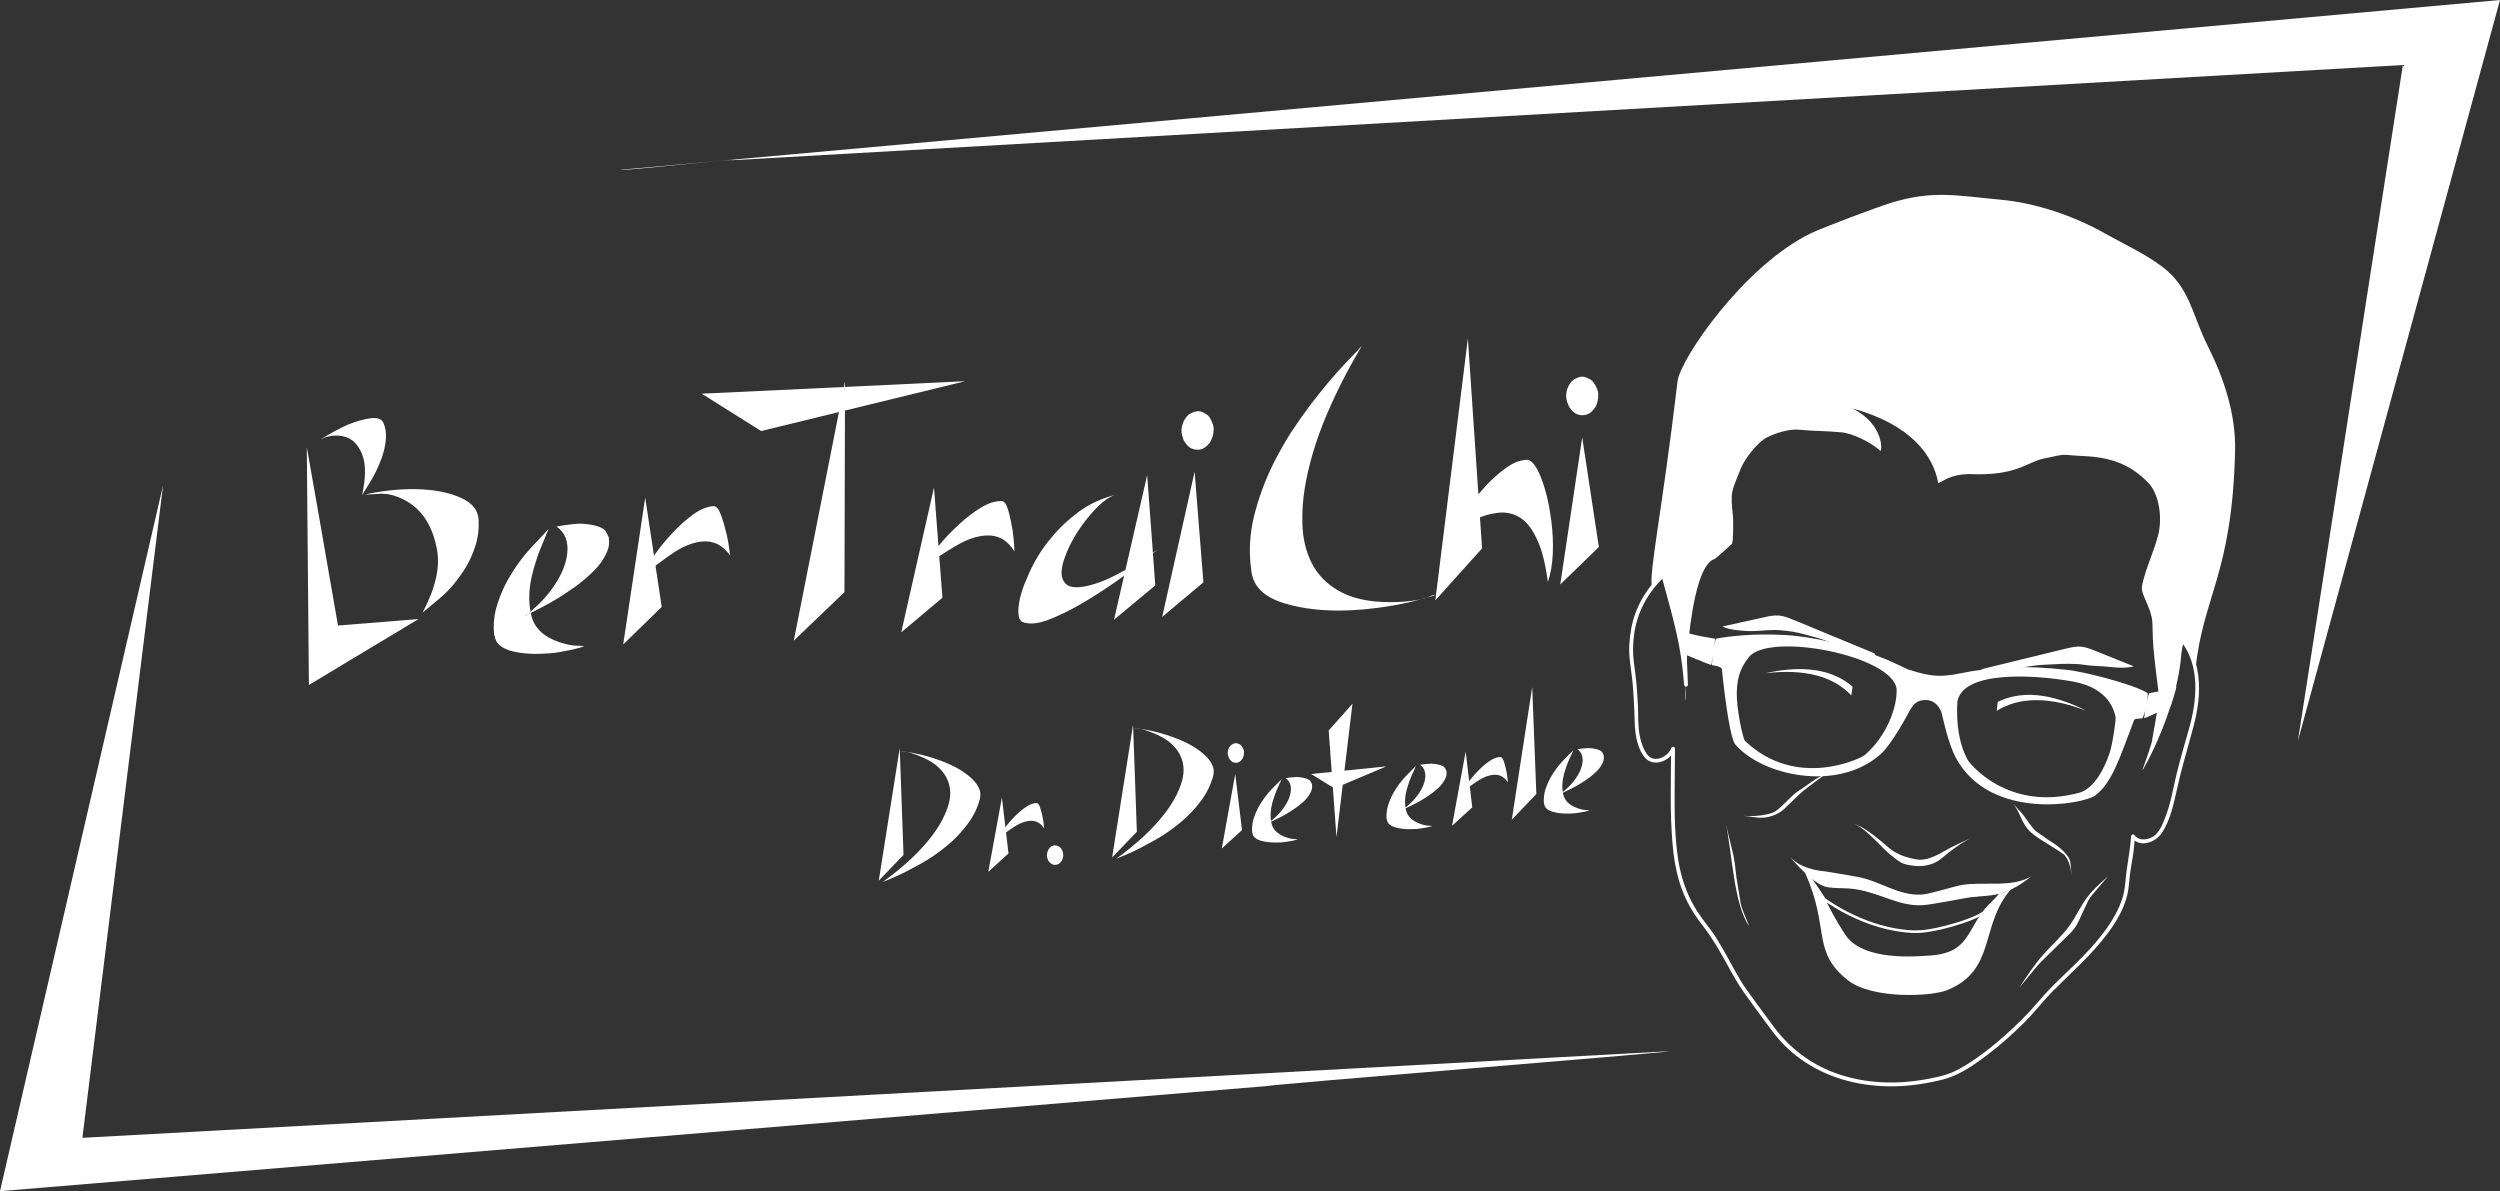 <?xml version="1.0" encoding="UTF-8"?><svg id="Ebene_2" xmlns="http://www.w3.org/2000/svg" viewBox="0 0 2454.19 1169.33"><rect x="0" y="0" width="2454.19" height="1169.33" fill="#333333" stroke="none"/><g id="Ebene_1-2"><path d="M718.78,157.29L2358.84,63.83l-103.1,663.76L2454.19,0,609.49,166.66c-3.26,1.85,112.63-11.17,109.3-9.37Z" style="fill:#fff;"/><path d="M2116.56,726.1c9.5-30.25,19.77-60.64,26.07-91.77,.38-1.88,.88-3.72,1.51-5.54l-3.13,.83c18.98,23.67,15.77,58.07,8,85.37-4.23,14.85-8.55,29.68-12.25,44.68-3.43,13.94-5.6,28.22-10.76,41.68-2.38,6.2-5.18,13.83-10.27,18.38s-15.43,6.76-20.2,.28c-1.1-1.49-3.37-1-3.49,.95-.82,12.41-3.22,24.41-4.77,36.71-.92,7.29-1.12,14.63-3.06,21.75-1.76,6.45-4.46,12.59-7.67,18.43-13.38,24.37-34.27,43.86-54.15,62.89-7.42,7.1-14.38,14.31-21.01,22.14-10.3,12.16-21.67,23.44-33.61,33.99-11.48,10.15-23.58,19.77-36.6,27.88-5.09,3.17-10.35,6.17-15.9,8.45-6.58,2.71-13.74,4.15-20.69,5.55-31.41,6.33-64.67,5.44-94.81-6.08-23.33-8.92-43.08-24.13-58.01-44.05-6.41-8.55-12.74-17.16-19.02-25.8-5.16-7.1-10.47-14.13-14.92-21.7-7.79-13.27-14.63-27.09-22.83-40.12-5.89-9.34-13.29-17.57-19.22-26.89-10.05-15.82-15.84-33.31-18.56-51.8-3.87-26.32-3.32-53.32-3.15-79.85,.06-9.18,.16-18.36,.25-27.54,.02-2.2-3-2.44-3.68-.5-2.45,7.01-12.62,13.09-19.81,9.48-3.58-1.8-5.83-6.03-7.41-9.53-1.89-4.17-3.1-8.68-3.9-13.18-1.73-9.63-1.18-19.76-1.66-29.52-.36-7.34-.81-14.67-1.49-21.99-.67-7.27-1.86-14.45-2.69-21.7-.91-7.95-.57-16.14,.37-24.06,2.7-22.55,13.61-42.53,30.1-57.96l-3.13-.83c5.04,18.63,10.43,37.2,14.7,56.03,3.82,16.84,6.27,33.88,7.55,51.1,.18,2.38,3.85,2.43,3.75,0-1-24.89-2.01-49.77-3.01-74.66-.56-13.78-1.11-27.55-1.67-41.33-.61-15.08,2.81-30.18,7.23-44.54,14.6-47.4,47.76-90.09,91.9-113.33,21.6-11.37,45.8-17.67,70.27-17.22,7.92,.15,15.25,1.33,23.01,2.62,29.08,4.82,58.16,9.63,87.25,14.45,28.97,4.8,57.94,9.6,86.92,14.39,7.66,1.27,15.48,2.15,23.09,3.6,23.54,4.51,45.51,15.82,62.82,32.4,30.11,28.83,43.91,71.33,36.75,112.35-4.44,25.47-8.89,50.95-13.33,76.42-4.82,27.64-9.64,55.27-14.47,82.91-.28,1.6-.56,3.2-.84,4.8-.41,2.36,3.2,3.37,3.62,1,3.75-21.51,7.51-43.02,11.26-64.53,5.3-30.39,10.6-60.77,15.91-91.16,1.81-10.35,3.53-20.57,3.56-31.14,.07-23.69-6.57-47.23-18.96-67.43-12.14-19.79-29.61-36.21-50.2-46.97-10.75-5.62-22.3-9.71-34.19-12.08-4.7-.94-9.46-1.37-14.18-2.16-24.09-3.99-48.19-7.98-72.28-11.97-32.46-5.38-64.92-10.75-97.38-16.13-8.35-1.38-16.7-2.76-25.04-4.15-17.4-2.88-36.42-.55-53.32,4.03-47.81,12.97-87.29,48.97-110.52,92.02-11.94,22.13-19.81,46.47-22.5,71.49-.94,8.76,.2,17.85,.55,26.62,1.25,31.01,2.5,62.02,3.75,93.02,.09,2.22,.18,4.45,.27,6.67h3.75c-1.28-17.24-3.69-34.32-7.48-51.19-4.3-19.14-9.78-38.01-14.91-56.94-.38-1.4-2.12-1.78-3.13-.83-15.32,14.34-26.18,32.62-30.09,53.34-1.88,9.98-2.64,20.63-1.55,30.78,.88,8.16,2.24,16.24,2.94,24.43,.75,8.69,1.22,17.39,1.58,26.1,.43,10.33,.14,20.67,3.01,30.71,2.28,7.94,6.63,18.64,16,19.82,8.66,1.1,18.01-4.92,20.86-13.07l-3.68-.5c-.33,31.01-1.33,62.29,1.3,93.23,1.66,19.52,5.37,38.86,14.21,56.5,4.4,8.79,9.91,16.96,15.94,24.71,9.17,11.79,16.42,24.61,23.61,37.68,5.24,9.53,10.45,18.96,16.76,27.82,6.54,9.19,13.23,18.27,19.93,27.34,5.2,7.03,10.27,14.19,16.22,20.62,9.69,10.46,21.19,19.24,33.75,25.98,27.24,14.63,58.81,19.55,89.43,17,8.78-.73,17.51-2.05,26.13-3.88,6.6-1.4,13.26-2.89,19.49-5.53,12.53-5.31,23.92-13.39,34.66-21.64,13.06-10.03,25.4-21.02,36.95-32.75,8.95-9.09,16.64-19.29,25.59-28.35,18.62-18.86,38.72-36.14,54.62-57.53,8.24-11.08,15.58-23.39,18.99-36.88,1.75-6.92,1.95-14.06,2.82-21.11,.69-5.55,1.77-11.03,2.66-16.54,1.1-6.83,1.71-13.71,2.17-20.61l-3.49,.95c8.16,11.09,24.02,5.11,30.25-4.7,8.12-12.78,11.27-27.84,14.51-42.38,3.72-16.7,8.25-33.19,12.94-49.64,4.63-16.24,8.77-32.29,8.75-49.31-.02-17.41-4.03-35.08-15.1-48.88-.95-1.19-2.72-.37-3.13,.83-1.23,3.56-1.8,7.24-2.58,10.91-2.66,12.54-6.35,24.88-9.96,37.17-4.84,16.46-9.91,32.86-15.05,49.23-.72,2.31,2.89,3.3,3.62,1Z" style="fill:#fff;"/><path d="M1840.2,641.42c-24.54-10.01-48.5-20.26-73.05-30.26-2.29-.93-4.59-1.87-6.88-2.8-4.56-1.86-9.22-3.74-14.16-4.12-4.76-.37-9.49,.66-14.13,1.68-13.76,3.04-27.53,6.08-41.29,9.12,7.67,3.3,16.29,3.98,24.7,4.41,8.83,.45,17.45-1,26.29-1,7.1,0,17.34,1.24,24.24,2.88,6.6,1.57,22.02,5.64,28.24,8.25,11.48,4.8,17.53,7.07,28.51,13.24,9.38,5.27,14.18,7.25,23.69,12.17-2.05-4.52-4.1-9.04-6.16-13.56" style="fill:#fff;"/><path d="M1946.45,656.65c25.36-6.05,49.45-12.26,74.81-18.3,2.37-.56,4.74-1.13,7.11-1.69,4.71-1.12,9.52-2.25,14.38-1.86,4.67,.37,9.09,2.13,13.43,3.87,12.86,5.15,25.72,10.3,38.59,15.45-7.95,2.06-16.41,1.39-24.63,.5-8.63-.94-16.31-.69-24.88-2.07-6.88-1.11-19.8-1.09-26.73-.55-6.65,.52-13.36,.37-21.33,1.38-12.14,1.54-17.2,3.13-29.17,5.75-10.34,2.26-20.42,6.77-30.4,10.14,2.7-4.14,5.4-8.28,8.1-12.43" style="fill:#fff;"/><path d="M1717.1,909.17c-15.32-21.25-17.01-75.27-23-100.78l6.91,28.5c1.53,5.13,3.18,19.73,3.7,25.06l3.7,22.39c.57,5.8,3.78,12.67,5.96,18.07l2.74,6.77Z" style="fill:#fff;"/><path d="M2033.68,859.88c-.9-8.49-2.48-14.72-6.71-20.06-2.95-3.72-26.85-16.33-33.82-23.21-10.6-10.48-9.12-20.19-19.72-30.67l11.08,12.08c3.91,4.26,10.6,15.95,15.55,18.95l10.47,7.39c7.68,4.65,20.68,13.5,21.98,22.39l1.17,13.13Z" style="fill:#fff;"/><path d="M1982.28,969.58c7.37-11.26,14.77-22.56,23.7-32.64,8.6-9.71,18.59-18.25,26.06-28.87,5.82-8.28,9.98-17.65,15.9-25.85,5.92-8.21,12.58-14.13,21.34-21.8l-15.22,17.85c-2.04,2.39-3.74,5.04-5.06,7.89l-8.46,18.2c-2.05,4.42-4.88,8.43-8.36,11.84l-28.71,28.21c-1.19,1.17-2.31,2.39-3.37,3.67l-17.83,21.5Z" style="fill:#fff;"/><path d="M1821.95,809.56c11.6,5.65,25.61,23.07,34.57,30.15,10.41,8.22,11.04,8.53,21.36,10.13,8.36,1.3,19.99-.27,27.66-6.85,11.07-9.49,22.19-17.01,30.95-21.09-8.75,4.08-21.16,9.63-27.93,13.69-6.85,4.11-17.66,9.51-26.02,8.22-10.32-1.6-20.23-4.77-28.21-11.5-9.63-8.13-23.72-20.8-35.87-24.1,1.13,.31,2.3,.76,3.49,1.34Z" style="fill:#fff;"/><path d="M1711.08,800.82c8,.92,24.98-.05,31.77-4.38,6.79-4.33,16.12-16.1,23-20.27,8.04-4.87,16.6-12.75,25.51-15.76l-16.75,12.57c-3.02,2.16-5.88,4.52-8.57,7.08l-15.29,14.77c-7.39,6.09-16.97,8.86-26.47,7.66l-13.21-1.68Z" style="fill:#fff;"/><path d="M1818.4,400.88c31.77,15.88,29.28,43.39,27.39,41.63-8.32-7.73-26.52-17-37.79-18.07-16.71-1.59-25.67-1.05-42.38-2.64-9.3-.89-22.68,3.35-31.01,7.57-9.26,4.69-21.94,21.01-25.74,30.67-9.14,23.22-10.39,21.75-7.67,46.56,.27,2.42,.6,25.65-1.1,27.39-.78,.79-15.92,14.47-16.98,14.79-27.93,8.49-29.91,150.74-28.54,138.14,1.12-10.32-1.03-56-22.46-123.23l-10.5,13.06c-2.88-16.02,9.6-71.1,25.21-202.55,2.55-21.46,64.59-113.01,131.04-145.28,11.91-5.78,65.13-25.67,77.77-29.58,42.03-12.99,64.64-7.27,108.45-3.29,34.18,3.11,72,15.97,101.87,32.86,19.48,11.01,45.08,22.48,61.89,37.24,22.2,19.5,25.59,45.91,38.89,72.3,16.3,32.35,28.2,67.85,27.39,104.06-2.74,121.04-31.85,143.51-38.83,214.58l-5.98-18.31-7.69-11.43c2.13,60.26-40.37,133.76-38.48,128.57,13.16-35.99,18.29-57.66,15.25-81.05-6.79-52.33-4.54-50.71-5.58-64.9-.94-12.86-11.24-26.6-10.17-33.82,2.4-16.23,14.37-39.67,16.98-55.87,2.74-16.98-1.52-36.74-10.41-46.01-17.89-18.66-37.43-25.32-63.25-26.53s-14.41-2.87-39.72,2.43c-16.88,3.53-26.46,17.36-73.06,15.21-19.17,.27-26.62,7.79-30.45,8.89-4.95-27.24-26.84-57.51-84.35-73.39Z" style="fill:#fff;"/><path d="M1931.22,929.02c-11.54,13.68-52.27,21.91-65.93,20.95-25.93-1.82-41.72-11.86-63.04-39.5l-13.62-35.63,86.47,29.73,78.73-15.9-22.62,40.35Z" style="fill:none;"/><path d="M1946.45,895.02c-4.73,2.98-9.98,5.14-15.19,7.09-6.6,2.47-13.36,4.55-20.18,6.33s-13.21,3.17-19.93,4.13c-6.25,.89-12.33,.96-18.62,.4-18.03-1.61-35.68-6.94-52.05-14.57-8.22-3.83-16.16-8.26-23.76-13.21-.91-.59-1.82-1.19-2.72-1.8-.42-.28-.84-.57-1.26-.85-.01,0-1.05-.73-.63-.3-.17-.18-.3-.45-.44-.65l-2.49-3.71c-4.73-7.04-9.46-14.08-14.19-21.11l-.34-.5-1.41,1.84c2.95,.84,5.9,1.68,8.85,2.53l21.68,6.19c9.07,2.59,18.13,5.17,27.2,7.76l25.39,7.24c5.42,1.55,10.84,3.09,16.27,4.64,.79,.23,1.61,.56,2.43,.69,.94,.16,2.05-.15,2.99-.26,6.16-.7,12.32-1.4,18.48-2.11,9.16-1.04,18.33-2.09,27.49-3.13s17.5-1.99,26.25-2.99l14.75-1.68,.69-.08-.88-2.13c-5.44,5.97-10.87,11.95-16.31,17.92-.77,.84-1.54,1.69-2.3,2.53-1.08,1.19,.68,2.96,1.77,1.77,5.44-5.97,10.87-11.95,16.31-17.92,.77-.84,1.54-1.69,2.3-2.53,.65-.72,.27-2.27-.88-2.13-3.47,.4-6.94,.79-10.41,1.19-8.09,.92-16.19,1.84-24.28,2.77-9.38,1.07-18.76,2.14-28.14,3.21-7.2,.82-14.39,1.64-21.59,2.46l-5.24,.6c-.3,.03-.94-.03-.31,.12-.24-.06-.48-.14-.72-.21l-13.08-3.73c-7.93-2.26-15.86-4.53-23.8-6.79-9.1-2.6-18.21-5.19-27.31-7.79-7.9-2.25-15.79-4.51-23.69-6.76l-12.64-3.6-.57-.16c-1-.29-2.03,.91-1.41,1.84,4.34,6.46,8.68,12.92,13.02,19.38l3.22,4.79c.45,.67,.86,1.5,1.43,2.08,.68,.71,1.76,1.23,2.58,1.78,.96,.65,1.93,1.29,2.9,1.92,1.95,1.27,3.93,2.5,5.93,3.7,3.95,2.37,7.99,4.61,12.1,6.69,16.38,8.31,34.04,14.37,52.27,16.86,6.95,.95,13.97,1.56,20.97,.86,6.6-.65,13.15-1.92,19.61-3.44,7.07-1.66,14.07-3.66,20.93-6.02,5.86-2.01,11.72-4.25,17.19-7.17,1.04-.56,2.07-1.14,3.06-1.77,1.36-.86,.1-3.02-1.26-2.16Z" style="fill:#fff;"/><path d="M1771.99,856.89c24.65,54.22,5.91,76.93,42.06,105.41,23.74,18.7,81.48,15.98,96.94,9.86,49.84-19.72,31.85-65.22,64.16-100.27-50.94,25.19-29.11,64.12-83.33,66.31-9.2,.37-62.99,6.02-80.51-20.81-20.52-31.42-18.07-38.89-36.7-57.51" style="fill:#fff;"/><path d="M1759.29,843.57c8.8,10.26,24.57,26.15,35.25,27.47,12.1,1.5,17,.2,29.03,2.19,23.11,3.83,40.7,16.74,64.08,15.34,8.23-.5,34.6-5.7,42.72-7.12,20.3-3.55,35.43,1.74,63.66-21.09-19.72,11.5-46.86,4.68-68.59,8.5-8.12,1.43-30.66,8.82-38.89,9.31-23.38,1.41-40.97-13.7-64.08-17.53-12.03-1.99-21.95-4.1-34.05-5.6-12.1-1.5-24.63-5.7-32.25-15.21,.9,1.12,1.94,2.39,3.12,3.75Z" style="fill:#fff;"/><path d="M1732.72,660.99c37.77-8.57,66.58-3.71,85.9,13.08l-1.2,8.67c-17.49-18.69-45.66-26.48-84.1-21.83" style="fill:#fff;"/><path d="M2048.41,697.92c-34.79-17.77-64.18-20.29-87.27-8.87l-1.02,8.78c21.79-13.73,51.29-14.25,87.72-.15" style="fill:#fff;"/><path d="M2103.45,704.76c1.26-3.6,2.08-5.22,2.89-8.79,.12-.54-1.71,8.34-1.47,9.06,.19,.57,26.01-11.46,26.11-12.03,.18-1.01,6.72-19.87,5.29-19.28-13.12,5.41-26.06,6.01-26.73,7.14-.44,.74-2.44,10.49-2.32,9.91,1.95-10,.88-10.63,.29-10.95-18.39-9.99-64.58-20.71-77.02-22.09-45.71-5.09-70.86-2.67-96.76,1.51-24.96,4.82-32.53,7.05-60.84-2.13-16.98-8-21.88-10.67-43.39-17.93-14.2-4.8-47.57-14.17-77.42-15.8-31.11-1.7-55.09,1.26-67.01,3.48-1.09,.2-2.09,5.37-2.69,8.44-.1,.52,1.23-7.33,1.46-8.26,.05-.19-24.91-3.2-36.64-9.26-.74-.38,4.7,21.76,4.54,23.43-.03,.34,27.8,12.07,28.18,11.41s1.6-10.23,1.57-9.91c-.33,3.71,.4-3.97-1.05,10.21,0,0,9.61,1.06,9.91,4.01,3.82,38,9.01,68.94,12.94,73.6,26.05,30.87,100.54,47.6,142.92,9.78,11.23-10.02,26.8-39.44,28.73-43.26,3.49-5.44,6.34-9.68,15.2-9.86,7.09-.14,12.6,4.3,15.55,11.47,.98,2.91,6.28,30.49,14.49,45.56,33.77,61.99,125.4,45.34,136.77,36.59,16.5-12.68,23.61-35.95,37.99-73.84,.86-2.26,8.1-1.06,8.51-2.23Zm-273.12,36.64c-3.64,3.1-66.75,34.04-117.3-14.06-1.96-1.87-8.74-31.93-8.03-48.79,.42-9.83,1.67-21.08,12.04-33.69,20.22-24.58,140.61-1.44,144.82,31.5,.69,18.14-9.91,46.6-31.53,65.04Zm240.96-3.31c-4.59,14.72-15.07,36.04-30.2,40.13-70.91,19.2-108.23-30.14-108.82-31.29-.62-1.2-13.15-19.65-10.73-58.19,5.22-29.74,71.26-27.22,113.46-19.68,36.1,6.44,40.67,29.86,41.82,34.75,.54,2.28-2.78,25.51-5.52,34.28Z" style="fill:#fff;"/><ellipse cx="2092.81" cy="690.7" rx="3.46" ry="7.31" transform="translate(1099.13 2657.81) rotate(-81.46)" style="fill:#fff;"/><ellipse cx="1695.5" cy="641.08" rx="3.46" ry="7.31" transform="translate(917.97 2278.51) rotate(-85.31)" style="fill:#fff;"/><path d="M1639.47,1031.91L80.89,1116.97,160.07,476.48,0,1169.33l1243.86-103.18c2.78-1.54,392.77-32.75,395.61-34.24Z" style="fill:#fff;"/><g><path d="M829.5,379.86c0-1.77,0-3.51,0-5.22-.35,1.77-.7,3.51-1.04,5.27-57.51,2.74-104.06,4.92-139.6,6.56,25.84,16.23,45.27,28.46,58.31,36.67,27.62-6.74,53.08-12.95,76.41-18.65-19.46,98.19-34.24,173-44.33,224.41,22.1-21.24,38.68-37.12,49.74-47.63,.25-74.49,.41-133.89,.47-178.22,49.22-12.01,88.6-21.63,118.12-28.85-43.47,2.09-82.83,3.97-118.09,5.65Z" style="fill:#fff;"/><path d="M994,520.55c-1.07-6.89-2.45-13.32-4.14-19.28-1.7-6.18-3.9-9.31-6.6-9.38-6.51-.07-13.34,2.12-20.48,6.57-6.94,4.22-13.81,9.44-20.63,15.66-7.79,7.08-14.74,14.39-20.88,21.91-1.81-23.7-3.28-42.86-4.39-57.47-14.3,63.19-25.02,110.59-32.16,142.18,17.97-15.17,31.45-26.49,40.44-33.97-1.13-14.73-2.16-28.32-3.12-40.79,5.5-3.59,10.95-6.97,16.33-10.12,11.27-6.71,21.73-10.12,31.38-10.23,5.15-.07,9.93,1.11,14.34,3.55,4.41,2.66,8.35,6.7,11.8,12.1l-.37-6.37c-.25-4.24-.75-9.04-1.5-14.38Z" style="fill:#fff;"/><path d="M1136.74,539.22c-1.68,1.15-3.34,2.27-4.97,3.36-2.35-32.47-4.23-57.84-5.62-76.1-8.31,36.19-15.42,67.15-21.32,92.91-11.92,6.78-21.83,11.35-29.72,13.68-14.1,4.41-23.51,4.61-28.23,.62-5.43-4.62-6.23-12.65-2.4-24.09,3.82-11.44,9.58-22.54,17.26-33.3,5.19-7.25,10.65-13.74,16.37-19.45,5.95-5.73,11.57-9.42,16.86-11.07-13.05,3.23-24.85,8.62-35.41,16.18-10.33,7.55-19.38,16.04-27.13,25.46-5.26,6.14-9.83,12.46-13.71,18.96-3.89,6.51-7.11,12.86-9.67,19.07-5.18,11.29-8.2,21.23-9.05,29.8-.31,2.49-.4,4.73-.28,6.75,.26,4.47,1.54,7.31,3.86,8.53,6.2,2.56,14.47,1.97,24.8-1.77,10.54-3.97,21.55-9.32,33.06-16.04,6.08-3.49,12.14-7.21,18.2-11.15,6.05-3.94,11.88-7.86,17.49-11.78,2.2-1.59,4.32-3.14,6.39-4.67-3.84,16.76-7.14,31.17-9.89,43.23,17.98-14.95,31.47-26.16,40.46-33.63-.8-11.17-1.56-21.68-2.27-31.54,2.48-1.97,4.13-3.29,4.93-3.94Z" style="fill:#fff;"/><g><path d="M1190.55,416.32c-.81-2.42-1.84-4.6-3.07-6.55-1.22-1.72-2.87-3.08-4.95-4.09-1.87-1.24-3.81-1.91-5.84-2.02l-1.34,.08c-1.57,.09-3.11,.52-4.64,1.28-2.2,.8-4.04,2.03-5.51,3.68-1.48,1.66-2.71,3.64-3.7,5.93-.98,2.53-1.51,4.91-1.61,7.16-.08,2.48,.28,4.92,1.1,7.34,.59,2.44,1.61,4.51,3.05,6.22,1.22,1.73,2.76,3.21,4.63,4.44,2.08,1,4.13,1.56,6.15,1.66,2.03,.11,4.02-.23,6-1.02,1.96-1.01,3.68-2.34,5.15-4,1.7-1.67,2.93-3.64,3.7-5.93,.99-2.3,1.52-4.68,1.61-7.16,.18-.68,.25-1.47,.2-2.37-.09-1.56-.41-3.12-.94-4.66Z" style="fill:#fff;"/><path d="M1140.91,605.61c17.97-15.17,31.45-26.49,40.44-33.97-3.91-48.23-6.79-84.41-8.63-108.53-14.06,63.4-24.66,110.9-31.81,142.49Z" style="fill:#fff;"/></g></g><g><g><path d="M301.17,438.87c.85,103.81,1.53,181.65,2.07,233.54,47.72-28.67,83.61-50.24,107.67-64.72-35.09,2.83-61.47,4.97-79.13,6.39-13.44-77.74-23.65-136.15-30.62-175.21Z" style="fill:#fff;"/><path d="M316.36,430.76c.61-.53,1.99-1.16,4.15-1.9,3.94-.97,7.83-1.37,11.7-1.21,3.64,.2,7.14,1.09,10.52,2.68,6.08,3.26,10.59,9.22,13.54,17.86,2.98,8.87,2.72,21.44-.77,37.72,.55-.97,3.06-5.03,7.54-12.18,4.48-7.14,8.38-15.22,11.7-24.25,2.15-5.93,3.5-11.98,4.04-18.15s-.31-11.7-2.53-16.61c-1.83-3.6-6.08-4.96-12.74-4.08s-14.06,2.99-22.21,6.32c-4.27,1.92-8.61,4.08-13.04,6.47-4.43,2.4-8.62,4.87-12.57,7.42-.39,.51-.16,.48,.67-.09Z" style="fill:#fff;"/><path d="M453.53,489.21c-10.37-4.95-23.29-7.87-38.77-8.77-8.2-.49-16.88-.36-26.04,.39-8.94,.73-18.14,2.06-27.6,3.99-.86,.34-1.74,.57-2.62,.69-1.11,.15,3.04-.06,12.45-.63,6.47-.63,12.92,.33,19.35,2.86,6.65,2.51,12.79,6.22,18.41,11.12,10.29,9.48,17.05,23.05,20.29,40.69,3.2,17.43-1.53,38.04-14.19,61.85,2.24-1.87,8.04-6.71,17.4-14.5,9.14-7.76,17.53-17.79,25.16-30.1,3.87-6.61,7.08-13.92,9.64-21.94,2.36-7.77,3.3-16.02,2.82-24.77l-.04-.33-.22-1.67c-1.06-7.99-6.41-14.29-16.05-18.89Z" style="fill:#fff;"/></g><path d="M514.6,605.16c.81-.48,2.96-1.63,6.44-3.43-.09-.46-.18-.92-.26-1.38-2,1.65-4.04,3.26-6.17,4.81Z" style="fill:#fff;"/><path d="M514.6,605.16c.81-.48,2.96-1.63,6.44-3.43-.09-.46-.18-.92-.26-1.38-2,1.65-4.04,3.26-6.17,4.81Z" style="fill:#fff;"/><g><path d="M520.78,600.35c-2.06-11.18-1.52-23.24,1.62-36.2,1.91-7.71,4.29-15.36,7.13-22.97,3.06-7.63,6.04-14.91,8.97-21.86-1.38,1.54-6.92,7.47-16.63,17.79-9.71,10.32-18.35,22.65-25.95,36.98-3.92,7.97-7.01,16.18-9.28,24.61-1.89,7.93-2.42,15.91-1.58,23.93,.09,.67,.29,1.32,.6,1.95,.88,6.66,6.02,11.4,15.43,14.22,9.38,2.6,20.12,3.56,32.23,2.86,4.06-.08,8.08-.39,12.08-.92,2.66-.35,5.31-.81,7.95-1.39,6.85-1.13,13.31-2.66,19.39-4.6,.83-.56-1.25-.85-6.21-.87-4.75-.05-10.31-1.12-16.69-3.22-15.82-5.14-25.23-13.95-28.23-26.43-.2-.83-.39-1.67-.56-2.51-3.48,1.8-5.63,2.95-6.44,3.43,2.13-1.55,4.17-3.17,6.17-4.81Z" style="fill:#fff;"/><path d="M595.19,522.67c-1.33-3.21-5.6-5.58-12.8-7.12-3.73-.86-8.54-1.35-14.43-1.48-3.36,.22-7.26,.62-11.7,1.21-3.11,.41-6.43,.97-9.95,1.65,4.21,2.83,7.18,6.51,8.91,11.02,1.72,4.52,2.28,9.53,1.65,15.03-.93,10.07-5.27,20.81-13.02,32.22-6.35,9.35-14.05,17.72-23.07,25.14,.08,.46,.17,.92,.26,1.38,2.8-1.45,6.47-3.34,11-5.65,10.16-5.18,20.71-11.66,31.66-19.43,5.77-4.15,11.17-8.59,16.2-13.32,5.24-4.76,9.35-9.59,12.31-14.5,2.22-3.68,3.89-7.29,5.01-10.83,.73-3.03,.89-6.1,.48-9.21l-.22-1.67-2.28-4.44Z" style="fill:#fff;"/></g><path d="M713.38,524.67c-1.58-6.79-3.43-13.1-5.55-18.92-2.15-6.04-4.58-8.99-7.27-8.87-6.5,.41-13.15,3.09-19.94,8.06-6.61,4.72-13.08,10.43-19.42,17.14-7.25,7.64-13.64,15.43-19.21,23.39-3.55-23.5-6.42-42.5-8.61-56.99-9.61,64.08-16.81,112.13-21.61,144.16,16.8-16.45,29.41-28.73,37.82-36.85-2.21-14.61-4.24-28.09-6.11-40.45,5.22-3.99,10.4-7.76,15.54-11.29,10.75-7.52,20.93-11.69,30.54-12.51,5.13-.45,9.99,.37,14.56,2.48,4.6,2.33,8.82,6.07,12.66,11.2l-.84-6.33c-.56-4.22-1.41-8.96-2.56-14.23Z" style="fill:#fff;"/></g><g><path d="M1395.03,588.27c2.2-.49,4.12-1.03,5.75-1.63-1.9,.56-3.82,1.11-5.75,1.63Z" style="fill:#fff;"/><path d="M1395.03,588.27c2.2-.49,4.12-1.03,5.75-1.63-1.9,.56-3.82,1.11-5.75,1.63Z" style="fill:#fff;"/><path d="M1373.32,590.95c-23.36,1-42.06-2.1-56.09-9.31-14.04-7.21-24.17-17.41-30.4-30.6-4.04-8.5-6.65-18.11-7.81-28.8-.94-10.72-.73-22.15,.62-34.3,2.72-22.48,9.18-46.7,19.35-72.64,10.43-25.75,23.07-50.99,37.92-75.73-1.77,2.04-7.63,8.22-17.58,18.55-9.73,10.3-20.58,23.23-32.56,38.79-6.54,8.76-13.03,17.95-19.45,27.6-6.17,9.84-11.96,20.08-17.35,30.71-8.23,16.65-14.56,33.96-19,51.93-4.11,17.02-5.06,34.08-2.83,51.18l.43,3.33c2.1,14.41,12.68,24.55,31.73,30.43,19.06,5.88,41.15,8.2,66.29,6.97,8.3-.4,16.67-1.15,25.12-2.25,5.33-.69,10.65-1.49,15.95-2.41,9.42-1.68,18.53-3.72,27.35-6.12-5.47,1.22-12.7,2.12-21.7,2.68Z" style="fill:#fff;"/><path d="M1408.33,584.03c-.03-.22-2.19,.51-6.49,2.2-.34,.14-.69,.28-1.06,.41,2.44-.72,4.87-1.46,7.26-2.23l.29-.38Z" style="fill:#fff;"/><path d="M1408.33,584.03c-.03-.22-2.19,.51-6.49,2.2-.34,.14-.69,.28-1.06,.41,2.44-.72,4.87-1.46,7.26-2.23l.29-.38Z" style="fill:#fff;"/><path d="M1513.03,469.47c-4.76-12.25-9.61-18.28-14.55-18.1-6.5,.4-13.06,2.94-19.67,7.64-6.81,4.95-13.3,10.65-19.46,17.1-2.81,3.02-5.49,6.05-8.07,9.08-4.46-65.47-7.89-116.5-10.3-153.04-14.27,114.32-24.93,200.06-31.95,257.21,20.53-22.77,35.82-39.77,45.88-51.02-.71-10.45-1.41-20.59-2.08-30.45,5.18-2.09,10.36-3.49,15.53-4.16,4.41-.8,8.7-.79,12.88,.02,4.17,.81,8.23,2.55,12.19,5.19,5.97,4.2,11.16,11.2,15.6,21.01,4.66,9.79,8.14,23.56,10.45,41.33,2.79-8.04,4.41-17.28,4.86-27.73,.42-10.67-.05-21.22-1.4-31.66l-.26-2c-1.99-15.32-5.21-28.79-9.66-40.41Z" style="fill:#fff;"/><g><path d="M1567.64,381.41c-.98-2.35-2.16-4.46-3.53-6.32-1.34-1.63-3.08-2.87-5.23-3.72-1.95-1.1-3.94-1.63-5.97-1.6l-1.33,.17c-1.56,.2-3.07,.74-4.53,1.61-2.14,.96-3.88,2.31-5.23,4.07-1.35,1.76-2.44,3.82-3.26,6.18-.8,2.59-1.16,5.01-1.09,7.26,.09,2.48,.64,4.89,1.62,7.24,.76,2.39,1.92,4.38,3.49,5.98,1.34,1.64,2.98,3,4.94,4.1,2.14,.85,4.23,1.26,6.26,1.22,2.03-.04,4-.52,5.91-1.45,1.88-1.14,3.5-2.6,4.85-4.36,1.57-1.78,2.66-3.84,3.26-6.18,.82-2.36,1.18-4.78,1.09-7.26,.13-.69,.15-1.48,.03-2.38-.2-1.55-.63-3.08-1.27-4.58Z" style="fill:#fff;"/><path d="M1531.66,573.76c16.84-16.42,29.47-28.67,37.91-36.77-7.35-47.83-12.8-83.7-16.36-107.63-9.49,64.24-16.68,112.38-21.54,144.4Z" style="fill:#fff;"/></g></g><g><path d="M862.67,864.49c4.57-28.96,11.42-72.35,20.57-130.16,.82,23.27,2.06,58.25,3.72,104.91-5.4,5.58-13.5,13.99-24.28,25.25Zm99.35-80.45c-2.42,9.06-6.46,17.36-12.13,24.9-5.66,7.55-12.08,14.37-19.26,20.46-8.67,7.27-17.67,13.49-27,18.65-9.22,5.15-17.12,9.2-23.7,12.14-3.52,1.49-6.48,2.76-8.9,3.8-2.31,.92-3.8,1.52-4.46,1.82,9.83-7.04,19.1-14.6,27.8-22.68,8.59-8.07,15.96-16.29,22.11-24.69,7.25-9.99,12.23-19.82,14.93-29.48,2.58-9.76,1.65-18.6-2.8-26.51-2.37-4.23-5.85-8.18-10.45-11.84-4.7-3.54-10.68-6.67-17.93-9.38-6.41-2.34-11.18-3.58-14.28-3.73-2.98-.05-4.08-.11-3.28-.19,12.71,1.14,25.47,4,38.29,8.56,12.81,4.45,22.96,9.86,30.46,16.21,4.11,3.37,7.15,6.91,9.12,10.6,.99,1.96,1.6,3.96,1.8,6,.18,1.81,.07,3.6-.33,5.36Z" style="fill:#fff;"/><path d="M990.02,837.76c-4.41,3.99-11.03,10.02-19.84,18.11,2.97-16.21,7.43-40.52,13.37-72.94,1.43,12.11,3.59,30.39,6.47,54.83Zm28.74-30.5c-2.29-1.15-4.74-1.65-7.36-1.5-4.9,.26-10.14,2.21-15.73,5.86-5.71,3.66-11.53,7.84-17.47,12.55,.61-.75,2.73-3.65,6.35-8.7,3.49-5.16,7.69-10.15,12.59-14.99,3.33-3.31,6.72-6.1,10.16-8.39,3.54-2.41,6.96-3.67,10.27-3.77,1.37-.02,2.56,1.52,3.55,4.63,.98,2.99,1.82,6.23,2.51,9.71,.5,2.7,.85,5.13,1.07,7.28l.32,3.23c-1.87-2.68-3.95-4.64-6.25-5.91Z" style="fill:#fff;"/><path d="M1041.57,832.82c.66,.85,1.22,1.88,1.68,3.1,.19,.78,.33,1.57,.41,2.36l.12,1.19c0,1.26-.21,2.48-.67,3.67-.44,1.31-1.03,2.33-1.75,3.09-.72,.87-1.56,1.59-2.54,2.14-.89,.32-1.73,.51-2.52,.59l-.68,.07c-1.03-.01-2.03-.25-2.99-.73-.98-.59-1.85-1.3-2.62-2.14-.66-.85-1.22-1.88-1.68-3.1-.19-.78-.39-1.62-.59-2.52-.03-.34-.02-.74,.05-1.21,0-1.14,.22-2.37,.67-3.67,.45-1.19,1.04-2.22,1.75-3.09,.71-.87,1.57-1.53,2.55-1.97,.76-.42,1.54-.67,2.33-.75,.23-.02,.46,.01,.7,.1,1.03,.01,2.09,.25,3.16,.72,.96,.48,1.84,1.19,2.62,2.14Z" style="fill:#fff;"/><path d="M1091.74,841.75c4.57-28.96,11.42-72.35,20.57-130.16,.82,23.27,2.06,58.25,3.72,104.91-5.4,5.58-13.5,13.99-24.28,25.25Zm99.35-80.45c-2.42,9.06-6.46,17.36-12.13,24.9-5.66,7.55-12.08,14.37-19.26,20.46-8.67,7.27-17.67,13.49-27,18.65-9.22,5.15-17.12,9.2-23.7,12.14-3.52,1.49-6.48,2.76-8.9,3.8-2.31,.92-3.8,1.52-4.46,1.82,9.83-7.04,19.1-14.6,27.8-22.68,8.59-8.07,15.96-16.29,22.11-24.69,7.25-9.99,12.23-19.82,14.93-29.48,2.58-9.76,1.65-18.6-2.8-26.51-2.37-4.23-5.85-8.18-10.45-11.84-4.7-3.54-10.68-6.67-17.93-9.38-6.41-2.34-11.18-3.58-14.28-3.73-2.98-.05-4.08-.11-3.28-.19,12.71,1.14,25.47,4,38.29,8.56,12.81,4.45,22.96,9.86,30.46,16.21,4.11,3.37,7.15,6.91,9.12,10.6,.99,1.96,1.6,3.96,1.8,6,.18,1.81,.07,3.6-.33,5.36Z" style="fill:#fff;"/><path d="M1219.25,814.84c-4.41,3.99-11.03,10.02-19.84,18.11,2.97-16.21,7.36-40.57,13.18-73.1,1.44,12.22,3.66,30.55,6.66,54.98Zm-.28-82.41c.67,.96,1.23,2.05,1.7,3.27,.3,.77,.5,1.56,.58,2.35,.05,.45,.03,.86-.05,1.21,0,1.26-.21,2.48-.67,3.67-.34,1.18-.93,2.21-1.75,3.09-.72,.87-1.56,1.59-2.54,2.14-.99,.44-2,.66-3.03,.64-1.03-.01-2.09-.25-3.16-.72-.98-.59-1.79-1.31-2.45-2.16-.77-.84-1.33-1.87-1.68-3.1-.46-1.21-.7-2.45-.71-3.71,0-1.14,.22-2.37,.67-3.67,.45-1.19,1.04-2.22,1.75-3.09,.71-.87,1.62-1.53,2.72-1.99,.76-.42,1.54-.67,2.33-.75l.68-.07c1.03,.01,2.03,.31,3.01,.9,1.08,.47,1.94,1.12,2.6,1.97Z" style="fill:#fff;"/><path d="M1229.48,817.6c-.15-.33-.24-.66-.27-1-.29-4.09,.11-8.14,1.2-12.14,1.3-4.25,3-8.37,5.13-12.36,4.1-7.16,8.7-13.29,13.8-18.37,5.1-5.08,8.02-8.01,8.75-8.77-1.6,3.48-3.24,7.13-4.92,10.96-1.57,3.82-2.9,7.67-4,11.56-2.02,7.3-2.38,14.09-1.07,20.37,1.32,6.39,5.96,11.03,13.92,13.9,3.21,1.17,6.02,1.81,8.43,1.91,2.53,.09,3.57,.28,3.15,.55-3.12,.88-6.43,1.56-9.93,2.02-1.35,.25-2.7,.44-4.06,.58-2.04,.2-4.09,.29-6.16,.27-6.17,.16-11.62-.51-16.34-1.98-4.74-1.59-7.28-4.09-7.61-7.49Zm58.55-46.86c.16,1.59,.02,3.15-.39,4.68-.63,1.78-1.53,3.59-2.72,5.42-1.59,2.45-3.76,4.84-6.5,7.17-2.63,2.32-5.45,4.49-8.46,6.51-5.7,3.77-11.17,6.89-16.42,9.36-5.25,2.47-8.26,3.91-9.02,4.33,6.11-4.15,11.23-9.07,15.37-14.75,4.13-5.67,6.51-11.06,7.15-16.17,.41-2.79,.21-5.34-.59-7.67-.8-2.32-2.25-4.24-4.35-5.75,1.8-.29,3.5-.52,5.08-.68,2.27-.22,4.26-.36,5.97-.42,2.99,.16,5.43,.49,7.31,.99,3.64,.9,5.77,2.18,6.39,3.83l1.09,2.3,.08,.85Z" style="fill:#fff;"/><path d="M1309.98,773.89c-5.11-3.04-12.73-7.72-22.86-14.05,16.44-1.63,41.03-4.13,73.79-7.5-11.32,4.79-28.29,11.97-50.93,21.54Zm17.69-82.99c-3.53,29.09-8.75,72.71-15.69,130.88-1.73-23.18-4.28-58.08-7.64-104.69,5.15-5.78,12.93-14.51,23.33-26.19Z" style="fill:#fff;"/><path d="M1361.45,804.5c-.15-.33-.24-.66-.27-1-.29-4.09,.11-8.14,1.2-12.14,1.3-4.25,3-8.37,5.13-12.36,4.1-7.16,8.7-13.29,13.8-18.37,5.1-5.08,8.02-8.01,8.75-8.77-1.6,3.48-3.24,7.13-4.92,10.96-1.57,3.82-2.9,7.67-4,11.56-2.02,7.3-2.38,14.09-1.07,20.37,1.32,6.39,5.96,11.03,13.92,13.9,3.21,1.17,6.02,1.81,8.43,1.91,2.53,.09,3.57,.28,3.15,.55-3.12,.88-6.43,1.56-9.93,2.02-1.35,.25-2.7,.44-4.06,.58-2.04,.2-4.09,.29-6.16,.27-6.17,.16-11.62-.51-16.34-1.98-4.74-1.59-7.28-4.09-7.61-7.49Zm58.55-46.86c.16,1.59,.02,3.15-.39,4.68-.63,1.78-1.53,3.59-2.72,5.42-1.59,2.45-3.76,4.84-6.5,7.17-2.63,2.32-5.45,4.49-8.46,6.51-5.7,3.77-11.17,6.89-16.42,9.36-5.25,2.47-8.26,3.91-9.02,4.33,6.11-4.15,11.23-9.07,15.37-14.75,4.13-5.67,6.51-11.06,7.15-16.17,.41-2.79,.21-5.34-.59-7.67-.8-2.32-2.25-4.24-4.35-5.75,1.8-.29,3.5-.52,5.08-.68,2.27-.22,4.26-.36,5.97-.42,2.99,.16,5.43,.49,7.31,.99,3.64,.9,5.77,2.18,6.39,3.83l1.09,2.3,.08,.85Z" style="fill:#fff;"/><path d="M1445.28,792.57c-4.41,3.99-11.03,10.02-19.84,18.11,2.97-16.21,7.43-40.52,13.37-72.94,1.43,12.11,3.59,30.39,6.47,54.83Zm28.74-30.5c-2.29-1.15-4.74-1.65-7.36-1.5-4.9,.26-10.14,2.21-15.73,5.86-5.71,3.66-11.53,7.84-17.47,12.55,.61-.75,2.73-3.65,6.35-8.7,3.49-5.16,7.69-10.15,12.59-14.99,3.33-3.31,6.72-6.1,10.16-8.39,3.54-2.41,6.96-3.67,10.27-3.77,1.37-.02,2.56,1.52,3.55,4.63,.98,2.99,1.82,6.23,2.51,9.71,.5,2.7,.85,5.13,1.07,7.28l.32,3.23c-1.87-2.68-3.95-4.64-6.25-5.91Z" style="fill:#fff;"/><path d="M1484.09,804.69c4.45-28.95,11.13-72.38,20.04-130.28,.95,23.38,2.3,58.39,4.07,105.04-5.4,5.58-13.44,13.99-24.11,25.23Z" style="fill:#fff;"/><path d="M1515.87,789.17c-.15-.33-.24-.66-.27-1-.29-4.09,.11-8.14,1.2-12.14,1.3-4.25,3-8.37,5.13-12.36,4.1-7.16,8.7-13.29,13.8-18.37,5.1-5.08,8.02-8.01,8.75-8.77-1.6,3.48-3.24,7.13-4.92,10.96-1.57,3.82-2.9,7.67-4,11.56-2.02,7.3-2.38,14.09-1.07,20.37,1.32,6.39,5.96,11.03,13.92,13.9,3.21,1.17,6.02,1.81,8.43,1.91,2.53,.09,3.57,.28,3.15,.55-3.12,.88-6.43,1.56-9.93,2.02-1.35,.25-2.7,.44-4.06,.58-2.04,.2-4.09,.29-6.16,.27-6.17,.16-11.62-.51-16.34-1.98-4.74-1.59-7.28-4.09-7.61-7.49Zm58.55-46.86c.16,1.59,.02,3.15-.39,4.68-.63,1.78-1.53,3.59-2.72,5.42-1.59,2.45-3.76,4.84-6.5,7.17-2.63,2.32-5.45,4.49-8.46,6.51-5.7,3.77-11.17,6.89-16.42,9.36-5.25,2.47-8.26,3.91-9.02,4.33,6.11-4.15,11.23-9.07,15.37-14.75,4.13-5.67,6.51-11.06,7.15-16.17,.41-2.79,.21-5.34-.59-7.67-.8-2.32-2.25-4.24-4.35-5.75,1.8-.29,3.5-.52,5.08-.68,2.27-.22,4.26-.36,5.97-.42,2.99,.16,5.43,.49,7.31,.99,3.64,.9,5.77,2.18,6.39,3.83l1.09,2.3,.08,.85Z" style="fill:#fff;"/></g></g></svg>